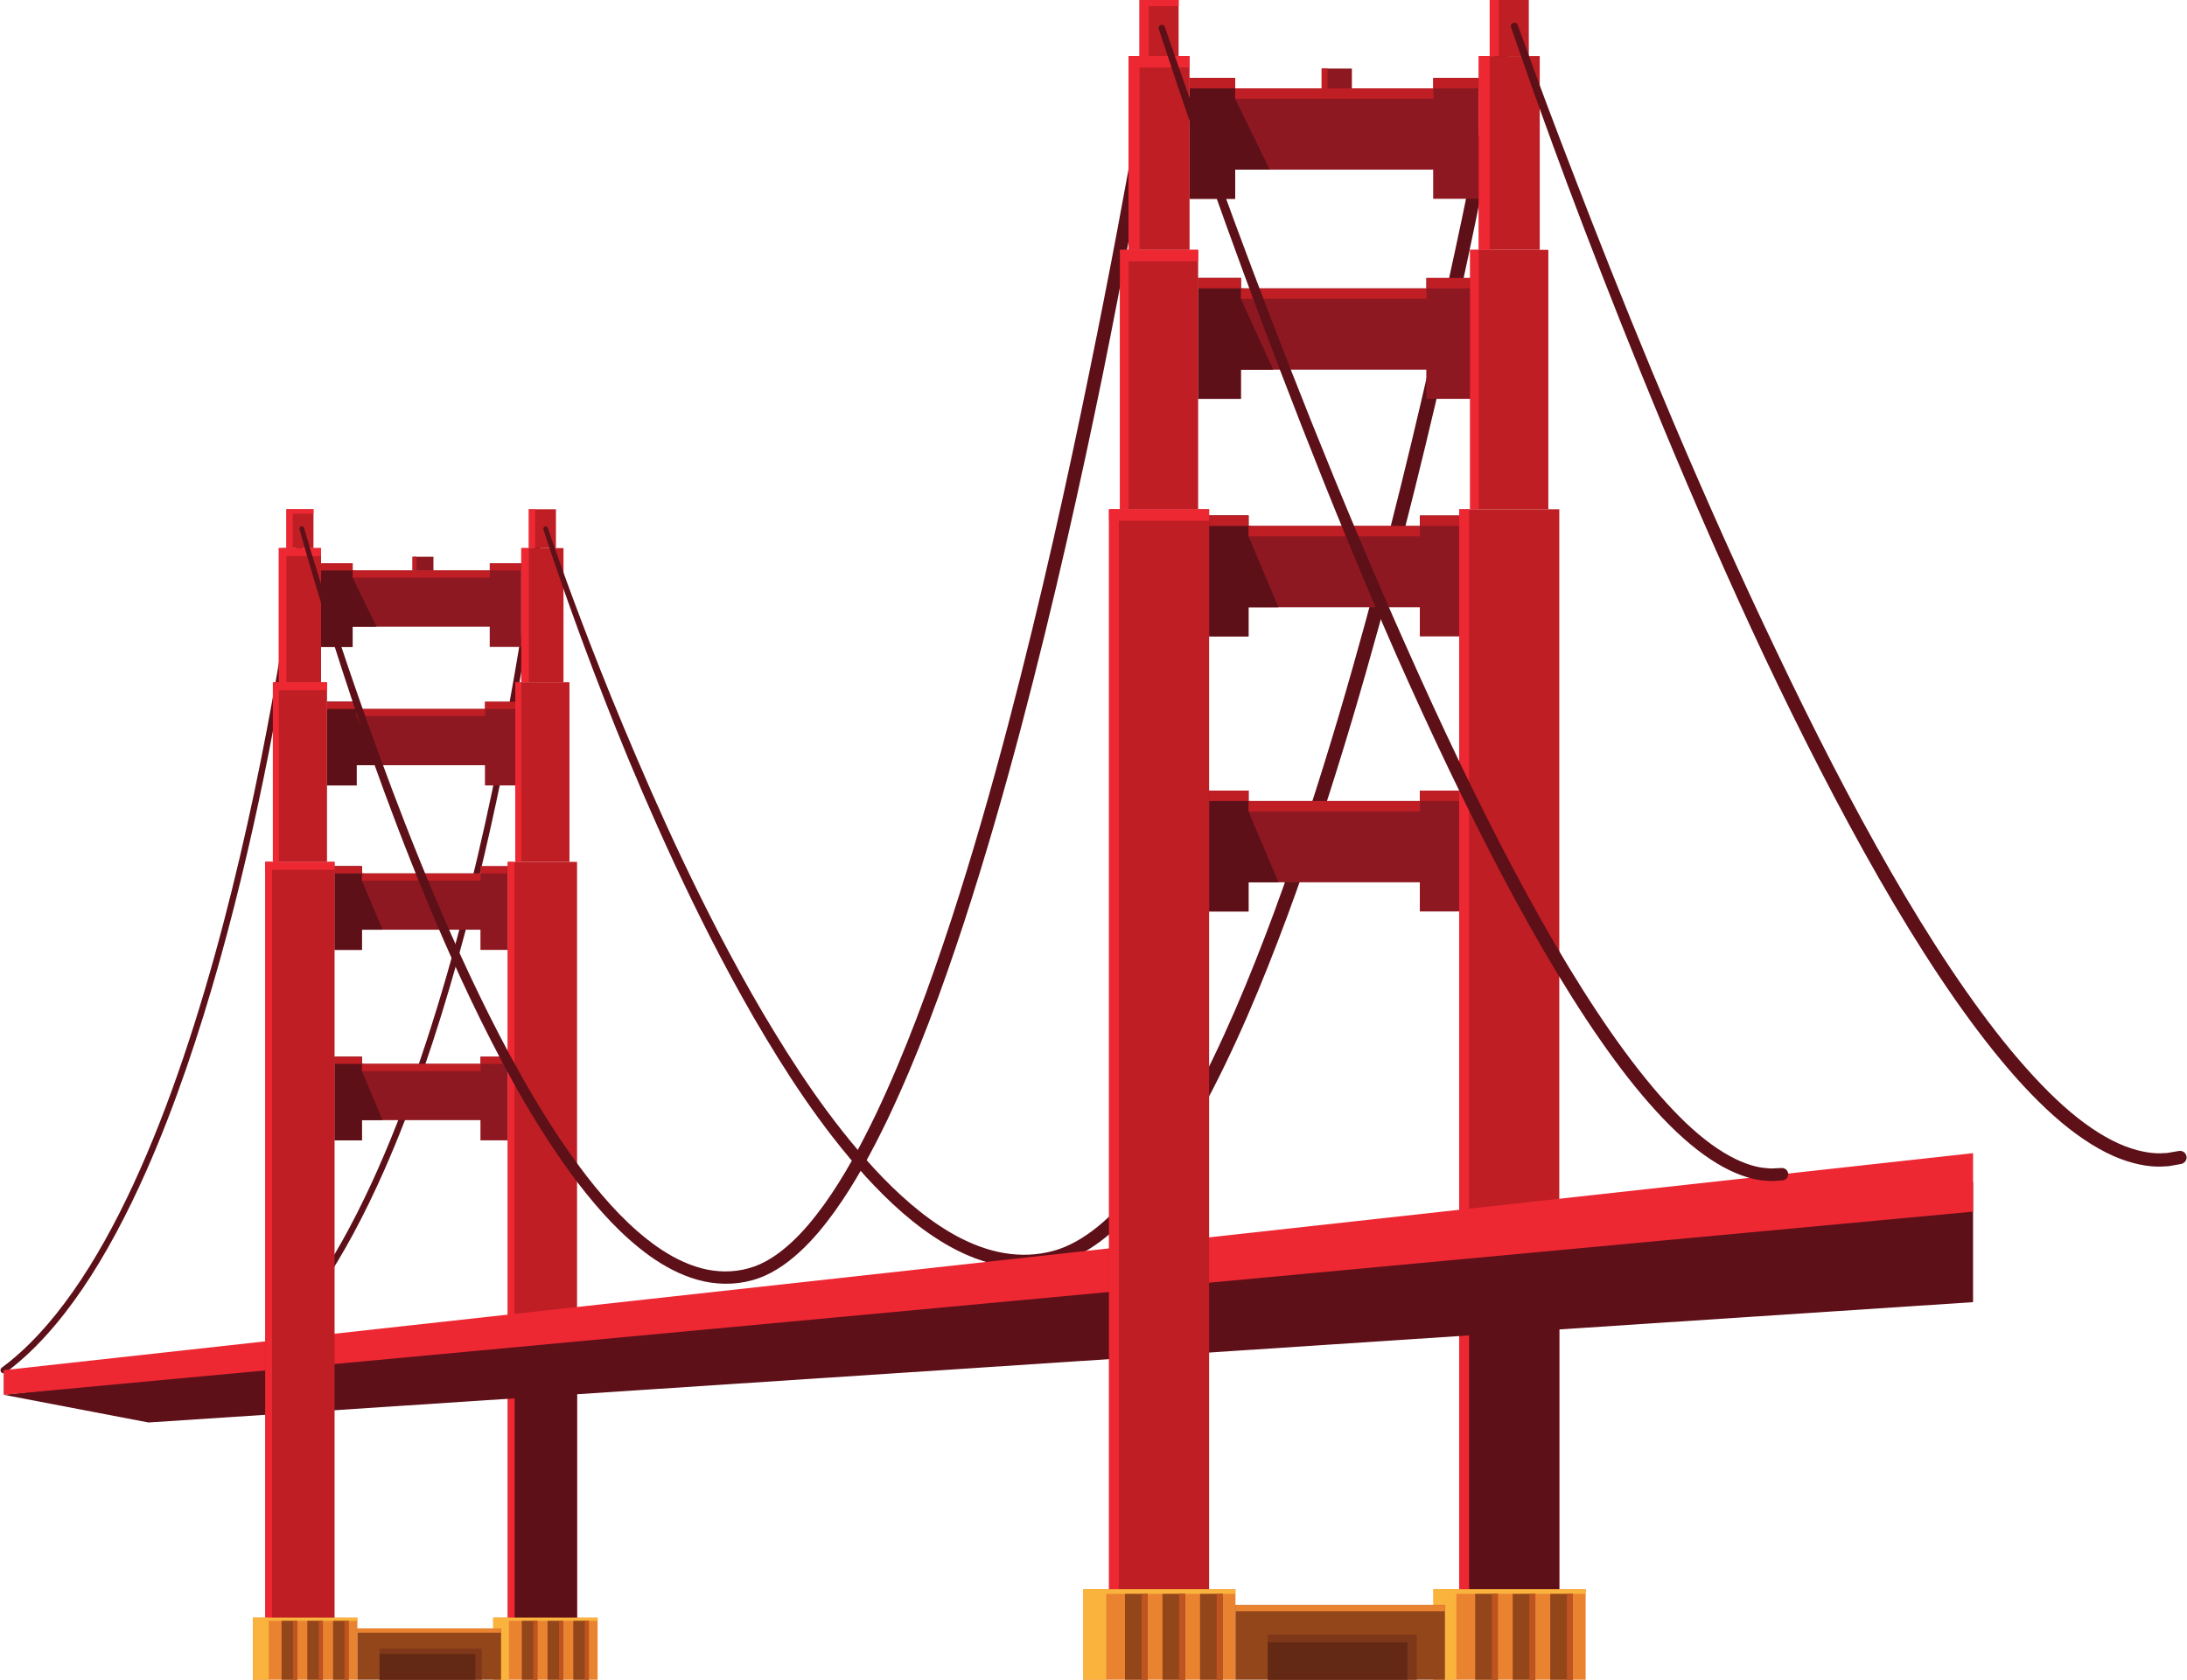 <?xml version="1.0" encoding="UTF-8"?><svg xmlns="http://www.w3.org/2000/svg" xmlns:xlink="http://www.w3.org/1999/xlink" height="1444.2" preserveAspectRatio="xMidYMid meet" version="1.0" viewBox="122.4 338.6 1879.8 1444.2" width="1879.8" zoomAndPan="magnify"><g><g id="change1_1"><path d="M 379.172 792.852 C 379.172 792.859 378.914 795.109 378.383 799.41 C 374.391 831.621 355.008 977.871 314.418 1132.379 C 294.125 1209.641 268.527 1288.949 236.949 1357.07 C 205.391 1425.199 167.793 1482.07 123.898 1514.512 C 122.703 1515.391 122.449 1517.07 123.336 1518.262 C 124.219 1519.461 125.902 1519.711 127.094 1518.828 C 175.195 1483.219 215.055 1420.102 248.102 1345.48 C 347.137 1121.641 384.477 793.59 384.512 793.461 C 384.68 791.98 383.621 790.648 382.145 790.48 C 380.672 790.32 379.34 791.371 379.172 792.852" fill="#5d1018"/></g><g id="change1_2"><path d="M 583.426 792.852 C 583.426 792.859 583.168 795.109 582.637 799.41 C 578.645 831.621 559.258 977.871 518.668 1132.379 C 498.379 1209.641 472.777 1288.949 441.203 1357.07 C 409.641 1425.199 372.047 1482.07 328.152 1514.512 C 326.957 1515.391 326.703 1517.07 327.59 1518.262 C 328.469 1519.461 330.152 1519.711 331.348 1518.828 C 379.445 1483.219 419.309 1420.102 452.352 1345.48 C 551.387 1121.641 588.73 793.59 588.766 793.461 C 588.934 791.98 587.871 790.648 586.398 790.48 C 584.926 790.32 583.594 791.371 583.426 792.852" fill="#5d1018"/></g><g id="change2_1"><path d="M 539.246 941.961 L 539.246 948.16 L 428.887 948.16 L 428.887 941.961 L 403.473 941.961 L 403.473 1013.898 L 428.887 1013.898 L 428.887 996.531 L 539.246 996.531 L 539.246 1013.898 L 566.125 1013.898 L 566.125 941.961 L 539.246 941.961" fill="#8e1821"/></g><g id="change1_3"><path d="M 428.887 954.352 L 430.758 948.16 L 428.887 948.16 L 428.887 941.961 L 403.473 941.961 L 403.473 1013.898 L 428.887 1013.898 L 428.887 996.531 L 448.172 996.531 L 428.887 954.352" fill="#5d1018"/></g><g id="change3_1"><path d="M 428.887 948.16 L 403.473 948.16 L 403.473 941.961 L 428.887 941.961 L 428.887 948.16" fill="#be1e24"/></g><g id="change3_2"><path d="M 566.266 948.16 L 539.391 948.16 L 539.391 941.961 L 566.266 941.961 L 566.266 948.16" fill="#be1e24"/></g><g id="change3_3"><path d="M 539.391 954.352 L 428.887 954.352 L 428.887 948.16 L 539.391 948.16 L 539.391 954.352" fill="#be1e24"/></g><g id="change2_2"><path d="M 535.371 1083.371 L 535.371 1089.57 L 433.453 1089.57 L 433.453 1083.371 L 409.984 1083.371 L 409.984 1155.309 L 433.453 1155.309 L 433.453 1137.949 L 535.371 1137.949 L 535.371 1155.309 L 558.848 1155.309 L 558.848 1083.371 L 535.371 1083.371" fill="#8e1821"/></g><g id="change1_4"><path d="M 433.457 1095.77 L 435.188 1089.57 L 433.453 1089.57 L 433.453 1083.371 L 409.984 1083.371 L 409.984 1155.309 L 433.453 1155.309 L 433.453 1137.949 L 451.266 1137.949 L 433.457 1095.77" fill="#5d1018"/></g><g id="change3_4"><path d="M 433.453 1089.57 L 409.984 1089.57 L 409.984 1083.371 L 433.453 1083.371 L 433.453 1089.57" fill="#be1e24"/></g><g id="change3_5"><path d="M 558.984 1089.57 L 535.512 1089.57 L 535.512 1083.371 L 558.984 1083.371 L 558.984 1089.57" fill="#be1e24"/></g><g id="change3_6"><path d="M 535.512 1095.77 L 433.457 1095.77 L 433.457 1089.57 L 535.512 1089.57 L 535.512 1095.77" fill="#be1e24"/></g><g id="change2_3"><path d="M 535.371 1247.109 L 535.371 1253.301 L 433.453 1253.301 L 433.453 1247.109 L 409.984 1247.109 L 409.984 1319.051 L 433.453 1319.051 L 433.453 1301.68 L 535.371 1301.68 L 535.371 1319.051 L 558.848 1319.051 L 558.848 1247.109 L 535.371 1247.109" fill="#8e1821"/></g><g id="change1_5"><path d="M 433.457 1259.512 L 435.188 1253.301 L 433.453 1253.301 L 433.453 1247.109 L 409.984 1247.109 L 409.984 1319.051 L 433.453 1319.051 L 433.453 1301.68 L 451.266 1301.68 L 433.457 1259.512" fill="#5d1018"/></g><g id="change3_7"><path d="M 433.453 1253.301 L 409.984 1253.301 L 409.984 1247.109 L 433.453 1247.109 L 433.453 1253.301" fill="#be1e24"/></g><g id="change3_8"><path d="M 558.984 1253.301 L 535.512 1253.301 L 535.512 1247.109 L 558.984 1247.109 L 558.984 1253.301" fill="#be1e24"/></g><g id="change3_9"><path d="M 535.512 1259.512 L 433.457 1259.512 L 433.457 1253.301 L 535.512 1253.301 L 535.512 1259.512" fill="#be1e24"/></g><g id="change2_4"><path d="M 543.336 822.879 L 543.336 829.07 L 425.484 829.07 L 425.484 822.879 L 398.352 822.879 L 398.352 894.82 L 425.484 894.82 L 425.484 877.449 L 543.336 877.449 L 543.336 894.82 L 570.465 894.82 L 570.465 822.879 L 543.336 822.879" fill="#8e1821"/></g><g id="change3_10"><path d="M 570.621 829.07 L 543.484 829.07 L 543.484 822.879 L 570.621 822.879 L 570.621 829.07" fill="#be1e24"/></g><g id="change3_11"><path d="M 558.84 1761.891 L 618.383 1761.891 L 618.383 1079.641 L 558.84 1079.641 L 558.84 1761.891" fill="#be1e24"/></g><g id="change1_6"><path d="M 618.383 1761.891 L 564.656 1761.891 L 564.656 1518.219 L 618.383 1518.219 L 618.383 1761.891" fill="#5d1018"/></g><g id="change3_12"><path d="M 565.352 925.211 L 611.867 925.211 L 611.867 1079.641 L 565.352 1079.641 L 565.352 925.211" fill="#be1e24"/></g><g id="change3_13"><path d="M 570.465 809.84 L 606.746 809.84 L 606.746 925.211 L 570.465 925.211 L 570.465 809.84" fill="#be1e24"/></g><g id="change3_14"><path d="M 576.973 776.469 L 600.238 776.469 L 600.238 809.84 L 576.973 809.84 L 576.973 776.469" fill="#be1e24"/></g><g id="change4_1"><path d="M 564.656 1761.891 L 558.84 1761.891 L 558.84 1079.641 L 564.656 1079.641 L 564.656 1761.891" fill="#ee2833"/></g><g id="change4_2"><path d="M 570.465 1079.641 L 565.352 1079.641 L 565.352 925.211 L 570.465 925.211 L 570.465 1079.641" fill="#ee2833"/></g><g id="change4_3"><path d="M 576.973 925.211 L 570.465 925.211 L 570.465 809.84 L 576.973 809.84 L 576.973 925.211" fill="#ee2833"/></g><g id="change4_4"><path d="M 582.402 809.84 L 576.973 809.84 L 576.973 776.469 L 582.402 776.469 L 582.402 809.84" fill="#ee2833"/></g><g id="change1_7"><path d="M 425.492 835.27 L 427.492 829.07 L 425.484 829.07 L 425.484 822.879 L 398.352 822.879 L 398.352 894.82 L 425.484 894.82 L 425.484 877.449 L 446.082 877.449 L 425.492 835.27" fill="#5d1018"/></g><g id="change3_15"><path d="M 425.484 829.07 L 398.352 829.07 L 398.352 822.879 L 425.484 822.879 L 425.484 829.07" fill="#be1e24"/></g><g id="change3_16"><path d="M 543.484 835.27 L 425.492 835.27 L 425.492 829.07 L 543.484 829.07 L 543.484 835.27" fill="#be1e24"/></g><g id="change2_5"><path d="M 476.969 829.07 L 494.957 829.07 L 494.957 817.289 L 476.969 817.289 L 476.969 829.07" fill="#8e1821"/></g><g id="change3_17"><path d="M 480.457 829.07 L 476.969 829.07 L 476.969 817.289 L 480.457 817.289 L 480.457 829.07" fill="#be1e24"/></g><g id="change1_8"><path d="M 593.312 792.543 C 593.309 792.543 602.934 821.77 621.996 872.145 C 631.539 897.32 643.473 927.766 657.91 962.375 C 672.406 996.961 689.117 1035.824 708.891 1077.492 C 728.664 1119.164 751.297 1163.742 778.004 1209.254 C 804.824 1254.594 835.414 1301.461 874.098 1343.633 C 893.504 1364.492 915.125 1384.242 940.156 1398.812 C 952.656 1406.023 966.051 1411.801 980.059 1414.891 C 994.039 1418.004 1008.598 1418.352 1022.617 1415.32 C 1024.297 1414.891 1026.234 1414.523 1027.715 1414.082 C 1029.465 1413.523 1031.516 1413.051 1033.016 1412.434 C 1036.188 1411.32 1039.547 1409.941 1042.758 1408.344 C 1049.207 1405.191 1055.375 1401.273 1061.246 1396.883 C 1073.027 1388.102 1083.527 1377.344 1093.301 1365.953 C 1112.723 1342.941 1128.945 1316.922 1143.727 1290.223 C 1173.043 1236.543 1196.523 1179.613 1217.531 1122.965 C 1238.438 1066.215 1256.637 1009.473 1273.035 954.199 C 1305.742 843.605 1331.398 738.938 1351.992 648.957 C 1372.656 558.984 1388.105 483.59 1398.457 430.75 C 1408.793 377.887 1414.066 347.613 1414.066 347.613 C 1414.602 344.523 1417.551 342.449 1420.641 342.984 C 1423.73 343.516 1425.793 346.441 1425.27 349.531 C 1425.27 349.531 1420.082 379.973 1409.906 432.965 C 1399.699 485.945 1384.566 561.52 1364.086 651.73 C 1343.355 741.863 1317.512 846.703 1284.562 957.617 C 1268.047 1013.066 1249.695 1070.004 1228.602 1127.055 C 1207.398 1184.035 1183.719 1241.332 1153.871 1295.812 C 1138.805 1322.934 1122.266 1349.473 1102.035 1373.371 C 1091.848 1385.234 1080.816 1396.543 1068.086 1406.023 C 1061.727 1410.762 1054.977 1415.051 1047.746 1418.574 C 1044.137 1420.363 1040.465 1421.891 1036.465 1423.273 C 1034.426 1424.055 1032.758 1424.414 1030.887 1424.992 C 1028.727 1425.621 1026.926 1425.934 1024.938 1426.414 C 1009.246 1429.691 992.93 1429.145 977.633 1425.613 C 962.285 1422.102 947.957 1415.742 934.793 1408.031 C 908.461 1392.434 886.418 1371.883 866.723 1350.414 C 827.543 1307.043 797.098 1259.543 770.406 1213.684 C 743.855 1167.664 721.461 1122.723 701.926 1080.773 C 682.457 1038.773 665.77 999.777 651.805 964.875 C 637.828 929.984 626.312 899.316 617.109 873.953 C 598.734 823.223 589.5 793.777 589.5 793.777 C 589.168 792.73 589.742 791.594 590.797 791.254 C 591.836 790.926 592.965 791.508 593.312 792.543" fill="#5d1018"/></g><g id="change2_6"><path d="M 1348.359 577.602 L 1348.359 586.559 L 1188.961 586.559 L 1188.961 577.602 L 1152.25 577.602 L 1152.25 681.52 L 1188.961 681.52 L 1188.961 656.43 L 1348.359 656.43 L 1348.359 681.52 L 1387.18 681.52 L 1387.18 577.602 L 1348.359 577.602" fill="#8e1821"/></g><g id="change1_9"><path d="M 1188.961 595.5 L 1191.672 586.559 L 1188.961 586.559 L 1188.961 577.602 L 1152.25 577.602 L 1152.25 681.52 L 1188.961 681.52 L 1188.961 656.43 L 1216.809 656.43 L 1188.961 595.5" fill="#5d1018"/></g><g id="change3_18"><path d="M 1188.961 586.559 L 1152.25 586.559 L 1152.25 577.602 L 1188.961 577.602 L 1188.961 586.559" fill="#be1e24"/></g><g id="change3_19"><path d="M 1387.391 586.559 L 1348.57 586.559 L 1348.57 577.602 L 1387.391 577.602 L 1387.391 586.559" fill="#be1e24"/></g><g id="change3_20"><path d="M 1348.57 595.5 L 1188.961 595.5 L 1188.961 586.559 L 1348.57 586.559 L 1348.57 595.5" fill="#be1e24"/></g><g id="change2_7"><path d="M 1342.781 781.852 L 1342.781 790.809 L 1195.551 790.809 L 1195.551 781.852 L 1161.66 781.852 L 1161.66 885.77 L 1195.551 885.77 L 1195.551 860.68 L 1342.781 860.68 L 1342.781 885.77 L 1376.68 885.77 L 1376.68 781.852 L 1342.781 781.852" fill="#8e1821"/></g><g id="change1_10"><path d="M 1195.559 799.762 L 1198.059 790.809 L 1195.551 790.809 L 1195.551 781.852 L 1161.66 781.852 L 1161.66 885.77 L 1195.551 885.77 L 1195.551 860.68 L 1221.281 860.68 L 1195.559 799.762" fill="#5d1018"/></g><g id="change3_21"><path d="M 1195.551 790.809 L 1161.66 790.809 L 1161.66 781.852 L 1195.551 781.852 L 1195.551 790.809" fill="#be1e24"/></g><g id="change3_22"><path d="M 1376.871 790.809 L 1342.961 790.809 L 1342.961 781.852 L 1376.871 781.852 L 1376.871 790.809" fill="#be1e24"/></g><g id="change3_23"><path d="M 1342.961 799.762 L 1195.559 799.762 L 1195.559 790.809 L 1342.961 790.809 L 1342.961 799.762" fill="#be1e24"/></g><g id="change2_8"><path d="M 1342.781 1018.352 L 1342.781 1027.301 L 1195.551 1027.301 L 1195.551 1018.352 L 1161.66 1018.352 L 1161.66 1122.262 L 1195.551 1122.262 L 1195.551 1097.18 L 1342.781 1097.18 L 1342.781 1122.262 L 1376.68 1122.262 L 1376.68 1018.352 L 1342.781 1018.352" fill="#8e1821"/></g><g id="change1_11"><path d="M 1195.559 1036.27 L 1198.059 1027.301 L 1195.551 1027.301 L 1195.551 1018.352 L 1161.66 1018.352 L 1161.66 1122.262 L 1195.551 1122.262 L 1195.551 1097.18 L 1221.281 1097.18 L 1195.559 1036.27" fill="#5d1018"/></g><g id="change3_24"><path d="M 1195.551 1027.301 L 1161.66 1027.301 L 1161.66 1018.352 L 1195.551 1018.352 L 1195.551 1027.301" fill="#be1e24"/></g><g id="change3_25"><path d="M 1376.871 1027.301 L 1342.961 1027.301 L 1342.961 1018.352 L 1376.871 1018.352 L 1376.871 1027.301" fill="#be1e24"/></g><g id="change3_26"><path d="M 1342.961 1036.27 L 1195.559 1036.27 L 1195.559 1027.301 L 1342.961 1027.301 L 1342.961 1036.27" fill="#be1e24"/></g><g id="change2_9"><path d="M 1354.262 405.609 L 1354.262 414.559 L 1184.047 414.559 L 1184.047 405.609 L 1144.863 405.609 L 1144.863 509.52 L 1184.047 509.52 L 1184.047 484.438 L 1354.262 484.438 L 1354.262 509.52 L 1393.457 509.52 L 1393.457 405.609 L 1354.262 405.609" fill="#8e1821"/></g><g id="change3_27"><path d="M 1393.676 414.559 L 1354.484 414.559 L 1354.484 405.609 L 1393.676 405.609 L 1393.676 414.559" fill="#be1e24"/></g><g id="change3_28"><path d="M 1376.66 1761.891 L 1462.66 1761.891 L 1462.66 776.469 L 1376.66 776.469 L 1376.66 1761.891" fill="#be1e24"/></g><g id="change1_12"><path d="M 1462.66 1761.891 L 1385.051 1761.891 L 1385.051 1458.16 L 1462.66 1458.16 L 1462.66 1761.891" fill="#5d1018"/></g><g id="change3_29"><path d="M 1386.07 553.41 L 1453.25 553.41 L 1453.25 776.469 L 1386.07 776.469 L 1386.07 553.41" fill="#be1e24"/></g><g id="change3_30"><path d="M 1393.465 386.785 L 1445.859 386.785 L 1445.859 553.406 L 1393.465 553.406 L 1393.465 386.785" fill="#be1e24"/></g><g id="change3_31"><path d="M 1402.871 338.586 L 1436.461 338.586 L 1436.461 386.793 L 1402.871 386.793 L 1402.871 338.586" fill="#be1e24"/></g><g id="change4_5"><path d="M 1385.051 1761.891 L 1376.66 1761.891 L 1376.66 776.469 L 1385.051 776.469 L 1385.051 1761.891" fill="#ee2833"/></g><g id="change4_6"><path d="M 1393.461 776.469 L 1386.07 776.469 L 1386.07 553.41 L 1393.461 553.41 L 1393.461 776.469" fill="#ee2833"/></g><g id="change4_7"><path d="M 1402.875 553.406 L 1393.465 553.406 L 1393.465 386.785 L 1402.875 386.785 L 1402.875 553.406" fill="#ee2833"/></g><g id="change4_8"><path d="M 1410.703 386.793 L 1402.859 386.793 L 1402.859 338.586 L 1410.703 338.586 L 1410.703 386.793" fill="#ee2833"/></g><g id="change1_13"><path d="M 1184.047 423.523 L 1186.941 414.559 L 1184.047 414.559 L 1184.047 405.609 L 1144.863 405.609 L 1144.863 509.52 L 1184.047 509.52 L 1184.047 484.438 L 1213.793 484.438 L 1184.047 423.523" fill="#5d1018"/></g><g id="change3_32"><path d="M 1184.047 414.559 L 1144.863 414.559 L 1144.863 405.609 L 1184.047 405.609 L 1184.047 414.559" fill="#be1e24"/></g><g id="change3_33"><path d="M 1354.484 423.516 L 1184.043 423.516 L 1184.043 414.559 L 1354.484 414.559 L 1354.484 423.516" fill="#be1e24"/></g><g id="change2_10"><path d="M 1258.41 414.555 L 1284.395 414.555 L 1284.395 397.543 L 1258.41 397.543 L 1258.41 414.555" fill="#8e1821"/></g><g id="change3_34"><path d="M 1263.445 414.555 L 1258.41 414.555 L 1258.41 397.543 L 1263.445 397.543 L 1263.445 414.555" fill="#be1e24"/></g><g id="change1_14"><path d="M 250.016 1561.633 L 1818.312 1458.164 L 1818.312 1354.691 L 125.496 1537.801 L 250.016 1561.633" fill="#5d1018"/></g><g id="change4_9"><path d="M 125.496 1516.66 L 125.496 1537.801 L 1818.312 1380.352 L 1818.312 1330.055 L 125.496 1516.66" fill="#ee2833"/></g><g id="change3_35"><path d="M 350.441 1761.891 L 409.984 1761.891 L 409.984 1079.641 L 350.441 1079.641 L 350.441 1761.891" fill="#be1e24"/></g><g id="change3_36"><path d="M 356.953 925.211 L 403.473 925.211 L 403.473 1079.641 L 356.953 1079.641 L 356.953 925.211" fill="#be1e24"/></g><g id="change3_37"><path d="M 362.066 809.84 L 398.352 809.84 L 398.352 925.211 L 362.066 925.211 L 362.066 809.84" fill="#be1e24"/></g><g id="change3_38"><path d="M 368.582 776.469 L 391.84 776.469 L 391.84 809.84 L 368.582 809.84 L 368.582 776.469" fill="#be1e24"/></g><g id="change4_10"><path d="M 356.258 1761.891 L 350.441 1761.891 L 350.441 1079.641 L 356.258 1079.641 L 356.258 1761.891" fill="#ee2833"/></g><g id="change4_11"><path d="M 362.066 1079.641 L 356.953 1079.641 L 356.953 925.211 L 362.066 925.211 L 362.066 1079.641" fill="#ee2833"/></g><g id="change4_12"><path d="M 368.582 925.211 L 362.066 925.211 L 362.066 809.84 L 368.582 809.84 L 368.582 925.211" fill="#ee2833"/></g><g id="change4_13"><path d="M 374.008 809.84 L 368.582 809.84 L 368.582 776.469 L 374.008 776.469 L 374.008 809.84" fill="#ee2833"/></g><g id="change4_14"><path d="M 409.984 1086.469 L 350.441 1086.469 L 350.441 1079.641 L 409.984 1079.641 L 409.984 1086.469" fill="#ee2833"/></g><g id="change4_15"><path d="M 403.473 932.031 L 359.512 932.031 L 359.512 925.211 L 403.473 925.211 L 403.473 932.031" fill="#ee2833"/></g><g id="change4_16"><path d="M 398.352 816.672 L 365.324 816.672 L 365.324 809.84 L 398.352 809.84 L 398.352 816.672" fill="#ee2833"/></g><g id="change4_17"><path d="M 391.84 780.172 L 370.598 780.172 L 370.598 776.469 L 391.84 776.469 L 391.84 780.172" fill="#ee2833"/></g><g id="change1_15"><path d="M 383.785 792.613 C 383.785 792.613 392.004 821.711 408.359 872.055 C 416.551 897.219 426.785 927.691 439.211 962.387 C 451.676 997.059 466.047 1036.086 483.113 1078.082 C 500.176 1120.074 519.734 1165.152 542.934 1211.551 C 566.266 1257.801 592.863 1305.914 627.191 1350.5 C 644.457 1372.57 663.789 1393.961 687.016 1410.383 C 698.617 1418.492 711.281 1425.211 724.777 1428.891 C 738.254 1432.551 752.512 1432.82 765.949 1429.023 C 779.227 1425.441 791.27 1417.211 801.93 1407.52 C 812.633 1397.77 822.02 1386.32 830.699 1374.34 C 847.973 1350.223 862.242 1323.672 875.266 1296.602 C 901.078 1242.25 921.707 1185.383 940.191 1128.91 C 958.594 1072.383 974.602 1016.043 989.043 961.238 C 1017.84 851.598 1040.457 748.152 1058.586 659.258 C 1076.828 570.379 1090.449 495.984 1099.578 443.855 C 1108.695 391.715 1113.352 361.859 1113.352 361.859 C 1113.809 358.926 1116.547 356.922 1119.492 357.375 C 1122.426 357.832 1124.43 360.57 1123.965 363.504 C 1123.965 363.504 1119.406 393.492 1110.449 445.738 C 1101.453 497.977 1088.109 572.531 1070.066 661.609 C 1051.809 750.621 1029.027 854.23 1000.027 964.141 C 985.473 1019.074 969.355 1075.594 950.801 1132.383 C 932.152 1189.113 911.359 1246.301 885.148 1301.332 C 871.91 1328.762 857.391 1355.75 839.504 1380.68 C 830.496 1393.082 820.703 1405.043 809.203 1415.504 C 797.762 1425.871 784.43 1435.16 768.773 1439.383 C 753.445 1443.621 737 1443.172 722.023 1438.961 C 707.004 1434.75 693.402 1427.332 681.18 1418.66 C 656.727 1401.09 637.121 1378.961 619.641 1356.332 C 584.969 1310.633 558.562 1261.992 535.395 1215.301 C 512.375 1168.461 493.062 1123.082 476.23 1080.844 C 442.621 996.324 419.246 924.203 403.461 873.613 C 387.75 822.977 379.898 793.699 379.898 793.699 C 379.602 792.625 380.234 791.512 381.309 791.219 C 382.371 790.926 383.48 791.555 383.785 792.613" fill="#5d1018"/></g><g id="change1_16"><path d="M 1426.934 360.129 C 1426.934 360.129 1433.16 377.242 1444.07 407.164 C 1455.102 437.055 1471.305 479.594 1491.156 530.484 C 1530.906 632.207 1586.32 767.012 1649.227 898.273 C 1680.465 963.977 1713.57 1028.805 1747.535 1087.844 C 1781.477 1146.855 1816.449 1200.105 1850.977 1241.824 C 1868.285 1262.613 1885.359 1280.613 1901.957 1294.645 C 1918.562 1308.652 1934.707 1318.594 1948.809 1324.035 C 1962.922 1329.465 1974.727 1330.773 1982.516 1330.012 C 1984.492 1330.074 1986.188 1329.793 1987.66 1329.484 C 1989.137 1329.234 1990.375 1329.012 1991.359 1328.844 C 1993.348 1328.504 1994.395 1328.324 1994.395 1328.324 L 1995.242 1328.172 C 1998.324 1327.652 2001.246 1329.723 2001.777 1332.805 C 2002.293 1335.863 2000.254 1338.773 1997.207 1339.324 C 1997.207 1339.324 1996.004 1339.543 1993.656 1339.984 C 1992.477 1340.195 1991.016 1340.453 1989.285 1340.762 C 1987.551 1341.125 1985.535 1341.453 1983.227 1341.414 C 1974.027 1342.324 1960.293 1340.801 1944.645 1334.844 C 1928.969 1328.863 1911.734 1318.234 1894.352 1303.703 C 1876.957 1289.133 1859.332 1270.711 1841.777 1249.441 C 1806.633 1206.875 1771.477 1153.094 1737.398 1093.664 C 1703.336 1034.203 1670.195 969.094 1638.957 903.145 C 1576.871 771.031 1522.406 635.637 1483.379 533.48 C 1463.836 482.406 1448.441 439.508 1437.719 409.477 C 1427.191 379.344 1421.184 362.133 1421.184 362.133 C 1420.633 360.535 1421.469 358.805 1423.051 358.25 C 1424.625 357.699 1426.355 358.52 1426.922 360.082 L 1426.934 360.129" fill="#5d1018"/></g><g id="change3_39"><path d="M 1075.66 1761.891 L 1161.66 1761.891 L 1161.66 776.469 L 1075.66 776.469 L 1075.66 1761.891" fill="#be1e24"/></g><g id="change3_40"><path d="M 1085.07 553.41 L 1152.25 553.41 L 1152.25 776.469 L 1085.07 776.469 L 1085.07 553.41" fill="#be1e24"/></g><g id="change3_41"><path d="M 1092.461 386.785 L 1144.871 386.785 L 1144.871 553.406 L 1092.461 553.406 L 1092.461 386.785" fill="#be1e24"/></g><g id="change3_42"><path d="M 1101.855 338.586 L 1135.457 338.586 L 1135.457 386.793 L 1101.855 386.793 L 1101.855 338.586" fill="#be1e24"/></g><g id="change4_18"><path d="M 1084.059 1761.891 L 1075.66 1761.891 L 1075.66 776.469 L 1084.059 776.469 L 1084.059 1761.891" fill="#ee2833"/></g><g id="change4_19"><path d="M 1092.461 776.469 L 1085.07 776.469 L 1085.07 553.41 L 1092.461 553.41 L 1092.461 776.469" fill="#ee2833"/></g><g id="change4_20"><path d="M 1101.863 553.406 L 1092.461 553.406 L 1092.461 386.785 L 1101.863 386.785 L 1101.863 553.406" fill="#ee2833"/></g><g id="change4_21"><path d="M 1109.699 386.793 L 1101.855 386.793 L 1101.855 338.586 L 1109.699 338.586 L 1109.699 386.793" fill="#ee2833"/></g><g id="change4_22"><path d="M 1161.66 786.32 L 1075.66 786.32 L 1075.66 776.469 L 1161.66 776.469 L 1161.66 786.32" fill="#ee2833"/></g><g id="change4_23"><path d="M 1152.25 563.27 L 1088.762 563.27 L 1088.762 553.41 L 1152.25 553.41 L 1152.25 563.27" fill="#ee2833"/></g><g id="change4_24"><path d="M 1144.871 396.641 L 1097.156 396.641 L 1097.156 386.785 L 1144.871 386.785 L 1144.871 396.641" fill="#ee2833"/></g><g id="change4_25"><path d="M 1135.457 343.914 L 1104.777 343.914 L 1104.777 338.586 L 1135.457 338.586 L 1135.457 343.914" fill="#ee2833"/></g><g id="change1_17"><path d="M 1123.605 361.816 C 1123.605 361.816 1129.484 378.781 1139.789 408.461 C 1150.18 438.117 1165.469 480.32 1184.109 530.855 C 1221.477 631.875 1273.535 765.824 1332.191 896.836 C 1361.332 962.414 1392.137 1027.242 1423.609 1086.609 C 1455.074 1145.953 1487.336 1199.84 1519.07 1242.902 C 1534.941 1264.391 1550.609 1283.223 1565.789 1298.473 C 1580.926 1313.762 1595.785 1325.211 1608.973 1332.43 C 1622.156 1339.691 1633.551 1342.652 1641.227 1342.961 C 1645.078 1343.621 1647.984 1342.961 1649.973 1343.012 C 1651.953 1342.93 1652.969 1342.883 1652.969 1342.883 L 1653.836 1342.84 C 1656.797 1342.711 1659.293 1344.992 1659.426 1347.953 C 1659.555 1350.871 1657.305 1353.359 1654.387 1353.531 C 1654.387 1353.531 1653.176 1353.609 1650.809 1353.742 C 1648.449 1353.742 1644.891 1354.43 1640.371 1353.742 C 1631.246 1353.359 1618.121 1349.922 1603.73 1342.051 C 1589.297 1334.242 1573.617 1322.16 1557.875 1306.41 C 1542.09 1290.711 1525.98 1271.531 1509.922 1249.633 C 1477.758 1205.84 1445.363 1151.492 1413.812 1091.789 C 1382.266 1032.078 1351.461 966.988 1322.344 901.207 C 1293.387 835.336 1266.207 768.746 1241.641 705.969 C 1217.066 643.195 1195.16 584.223 1176.844 533.516 C 1158.484 482.816 1144.051 440.258 1133.961 410.473 C 1124.07 380.609 1118.414 363.535 1118.414 363.535 C 1117.938 362.109 1118.707 360.551 1120.145 360.078 C 1121.57 359.613 1123.105 360.367 1123.594 361.785 L 1123.605 361.816" fill="#5d1018"/></g><g id="change5_1"><path d="M 1354.52 1782.77 L 1485.309 1782.77 L 1485.309 1705.059 L 1354.52 1705.059 L 1354.52 1782.77" fill="#ea8330"/></g><g id="change6_1"><path d="M 1374.23 1782.77 L 1354.512 1782.77 L 1354.512 1705.059 L 1374.23 1705.059 L 1374.23 1782.77" fill="#fab33d"/></g><g id="change6_2"><path d="M 1354.512 1708.98 L 1485.309 1708.98 L 1485.309 1705.059 L 1354.512 1705.059 L 1354.512 1708.98" fill="#fab33d"/></g><g id="change7_1"><path d="M 1409.84 1782.77 L 1390.352 1782.77 L 1390.352 1708.98 L 1409.84 1708.98 L 1409.84 1782.77" fill="#94461b"/></g><g id="change8_1"><path d="M 1409.84 1782.77 L 1404.691 1782.77 L 1404.691 1708.98 L 1409.84 1708.98 L 1409.84 1782.77" fill="#be5420"/></g><g id="change7_2"><path d="M 1442.078 1782.77 L 1422.602 1782.77 L 1422.602 1708.98 L 1442.078 1708.98 L 1442.078 1782.77" fill="#94461b"/></g><g id="change8_2"><path d="M 1442.078 1782.77 L 1436.941 1782.77 L 1436.941 1708.98 L 1442.078 1708.98 L 1442.078 1782.77" fill="#be5420"/></g><g id="change7_3"><path d="M 1474.328 1782.77 L 1454.852 1782.77 L 1454.852 1708.98 L 1474.328 1708.98 L 1474.328 1782.77" fill="#94461b"/></g><g id="change8_3"><path d="M 1474.328 1782.77 L 1469.191 1782.77 L 1469.191 1708.98 L 1474.328 1708.98 L 1474.328 1782.77" fill="#be5420"/></g><g id="change5_2"><path d="M 1053.52 1782.77 L 1184.309 1782.77 L 1184.309 1705.059 L 1053.52 1705.059 L 1053.52 1782.77" fill="#ea8330"/></g><g id="change6_3"><path d="M 1073.219 1782.77 L 1053.512 1782.77 L 1053.512 1705.059 L 1073.219 1705.059 L 1073.219 1782.77" fill="#fab33d"/></g><g id="change6_4"><path d="M 1053.512 1708.98 L 1184.309 1708.98 L 1184.309 1705.059 L 1053.512 1705.059 L 1053.512 1708.98" fill="#fab33d"/></g><g id="change7_4"><path d="M 1108.84 1782.77 L 1089.352 1782.77 L 1089.352 1708.98 L 1108.84 1708.98 L 1108.84 1782.77" fill="#94461b"/></g><g id="change8_4"><path d="M 1108.84 1782.77 L 1103.68 1782.77 L 1103.68 1708.98 L 1108.84 1708.98 L 1108.84 1782.77" fill="#be5420"/></g><g id="change7_5"><path d="M 1141.09 1782.77 L 1121.602 1782.77 L 1121.602 1708.98 L 1141.09 1708.98 L 1141.09 1782.77" fill="#94461b"/></g><g id="change8_5"><path d="M 1141.09 1782.77 L 1135.93 1782.77 L 1135.93 1708.98 L 1141.09 1708.98 L 1141.09 1782.77" fill="#be5420"/></g><g id="change7_6"><path d="M 1173.34 1782.77 L 1153.852 1782.77 L 1153.852 1708.98 L 1173.34 1708.98 L 1173.34 1782.77" fill="#94461b"/></g><g id="change8_6"><path d="M 1173.34 1782.77 L 1168.18 1782.77 L 1168.18 1708.98 L 1173.34 1708.98 L 1173.34 1782.77" fill="#be5420"/></g><g id="change7_7"><path d="M 1184.309 1782.77 L 1364.371 1782.77 L 1364.371 1718.5 L 1184.309 1718.5 L 1184.309 1782.77" fill="#94461b"/></g><g id="change5_3"><path d="M 1184.309 1723.879 L 1364.359 1723.879 L 1364.359 1718.5 L 1184.309 1718.5 L 1184.309 1723.879" fill="#ea8330"/></g><g id="change9_1"><path d="M 1340.18 1782.77 L 1212.078 1782.77 L 1212.078 1743.922 L 1340.18 1743.922 L 1340.18 1782.77" fill="#7e3719"/></g><g id="change10_1"><path d="M 1212.078 1782.77 L 1332.129 1782.77 L 1332.129 1750.629 L 1212.078 1750.629 L 1212.078 1782.77" fill="#632914"/></g><g id="change5_4"><path d="M 546.332 1782.77 L 636.059 1782.77 L 636.059 1729.461 L 546.332 1729.461 L 546.332 1782.77" fill="#ea8330"/></g><g id="change6_5"><path d="M 559.859 1782.77 L 546.332 1782.77 L 546.332 1729.461 L 559.859 1729.461 L 559.859 1782.77" fill="#fab33d"/></g><g id="change6_6"><path d="M 546.332 1732.148 L 636.062 1732.148 L 636.062 1729.461 L 546.332 1729.461 L 546.332 1732.148" fill="#fab33d"/></g><g id="change7_8"><path d="M 584.285 1782.77 L 570.914 1782.77 L 570.914 1732.148 L 584.285 1732.148 L 584.285 1782.77" fill="#94461b"/></g><g id="change8_7"><path d="M 584.285 1782.77 L 580.75 1782.77 L 580.75 1732.148 L 584.285 1732.148 L 584.285 1782.77" fill="#be5420"/></g><g id="change7_9"><path d="M 606.406 1782.77 L 593.043 1782.77 L 593.043 1732.148 L 606.406 1732.148 L 606.406 1782.77" fill="#94461b"/></g><g id="change8_8"><path d="M 606.406 1782.77 L 602.871 1782.77 L 602.871 1732.148 L 606.406 1732.148 L 606.406 1782.77" fill="#be5420"/></g><g id="change7_10"><path d="M 628.535 1782.77 L 615.16 1782.77 L 615.16 1732.148 L 628.535 1732.148 L 628.535 1782.77" fill="#94461b"/></g><g id="change8_9"><path d="M 628.535 1782.77 L 624.996 1782.77 L 624.996 1732.148 L 628.535 1732.148 L 628.535 1782.77" fill="#be5420"/></g><g id="change5_5"><path d="M 339.836 1782.77 L 429.562 1782.77 L 429.562 1729.461 L 339.836 1729.461 L 339.836 1782.77" fill="#ea8330"/></g><g id="change6_7"><path d="M 353.355 1782.77 L 339.836 1782.77 L 339.836 1729.461 L 353.355 1729.461 L 353.355 1782.77" fill="#fab33d"/></g><g id="change6_8"><path d="M 339.836 1732.148 L 429.562 1732.148 L 429.562 1729.461 L 339.836 1729.461 L 339.836 1732.148" fill="#fab33d"/></g><g id="change7_11"><path d="M 377.785 1782.77 L 364.418 1782.77 L 364.418 1732.148 L 377.785 1732.148 L 377.785 1782.77" fill="#94461b"/></g><g id="change8_10"><path d="M 377.785 1782.77 L 374.25 1782.77 L 374.25 1732.148 L 377.785 1732.148 L 377.785 1782.77" fill="#be5420"/></g><g id="change7_12"><path d="M 399.914 1782.77 L 386.543 1782.77 L 386.543 1732.148 L 399.914 1732.148 L 399.914 1782.77" fill="#94461b"/></g><g id="change8_11"><path d="M 399.914 1782.77 L 396.379 1782.77 L 396.379 1732.148 L 399.914 1732.148 L 399.914 1782.77" fill="#be5420"/></g><g id="change7_13"><path d="M 422.035 1782.77 L 408.668 1782.77 L 408.668 1732.148 L 422.035 1732.148 L 422.035 1782.77" fill="#94461b"/></g><g id="change8_12"><path d="M 422.035 1782.77 L 418.504 1782.77 L 418.504 1732.148 L 422.035 1732.148 L 422.035 1782.77" fill="#be5420"/></g><g id="change7_14"><path d="M 429.562 1782.77 L 553.09 1782.77 L 553.09 1738.68 L 429.562 1738.68 L 429.562 1782.77" fill="#94461b"/></g><g id="change5_6"><path d="M 429.562 1742.371 L 553.09 1742.371 L 553.09 1738.68 L 429.562 1738.68 L 429.562 1742.371" fill="#ea8330"/></g><g id="change9_2"><path d="M 536.5 1782.77 L 448.613 1782.77 L 448.613 1756.121 L 536.5 1756.121 L 536.5 1782.77" fill="#7e3719"/></g><g id="change10_2"><path d="M 448.613 1782.77 L 530.969 1782.77 L 530.969 1760.719 L 448.613 1760.719 L 448.613 1782.77" fill="#632914"/></g></g></svg>